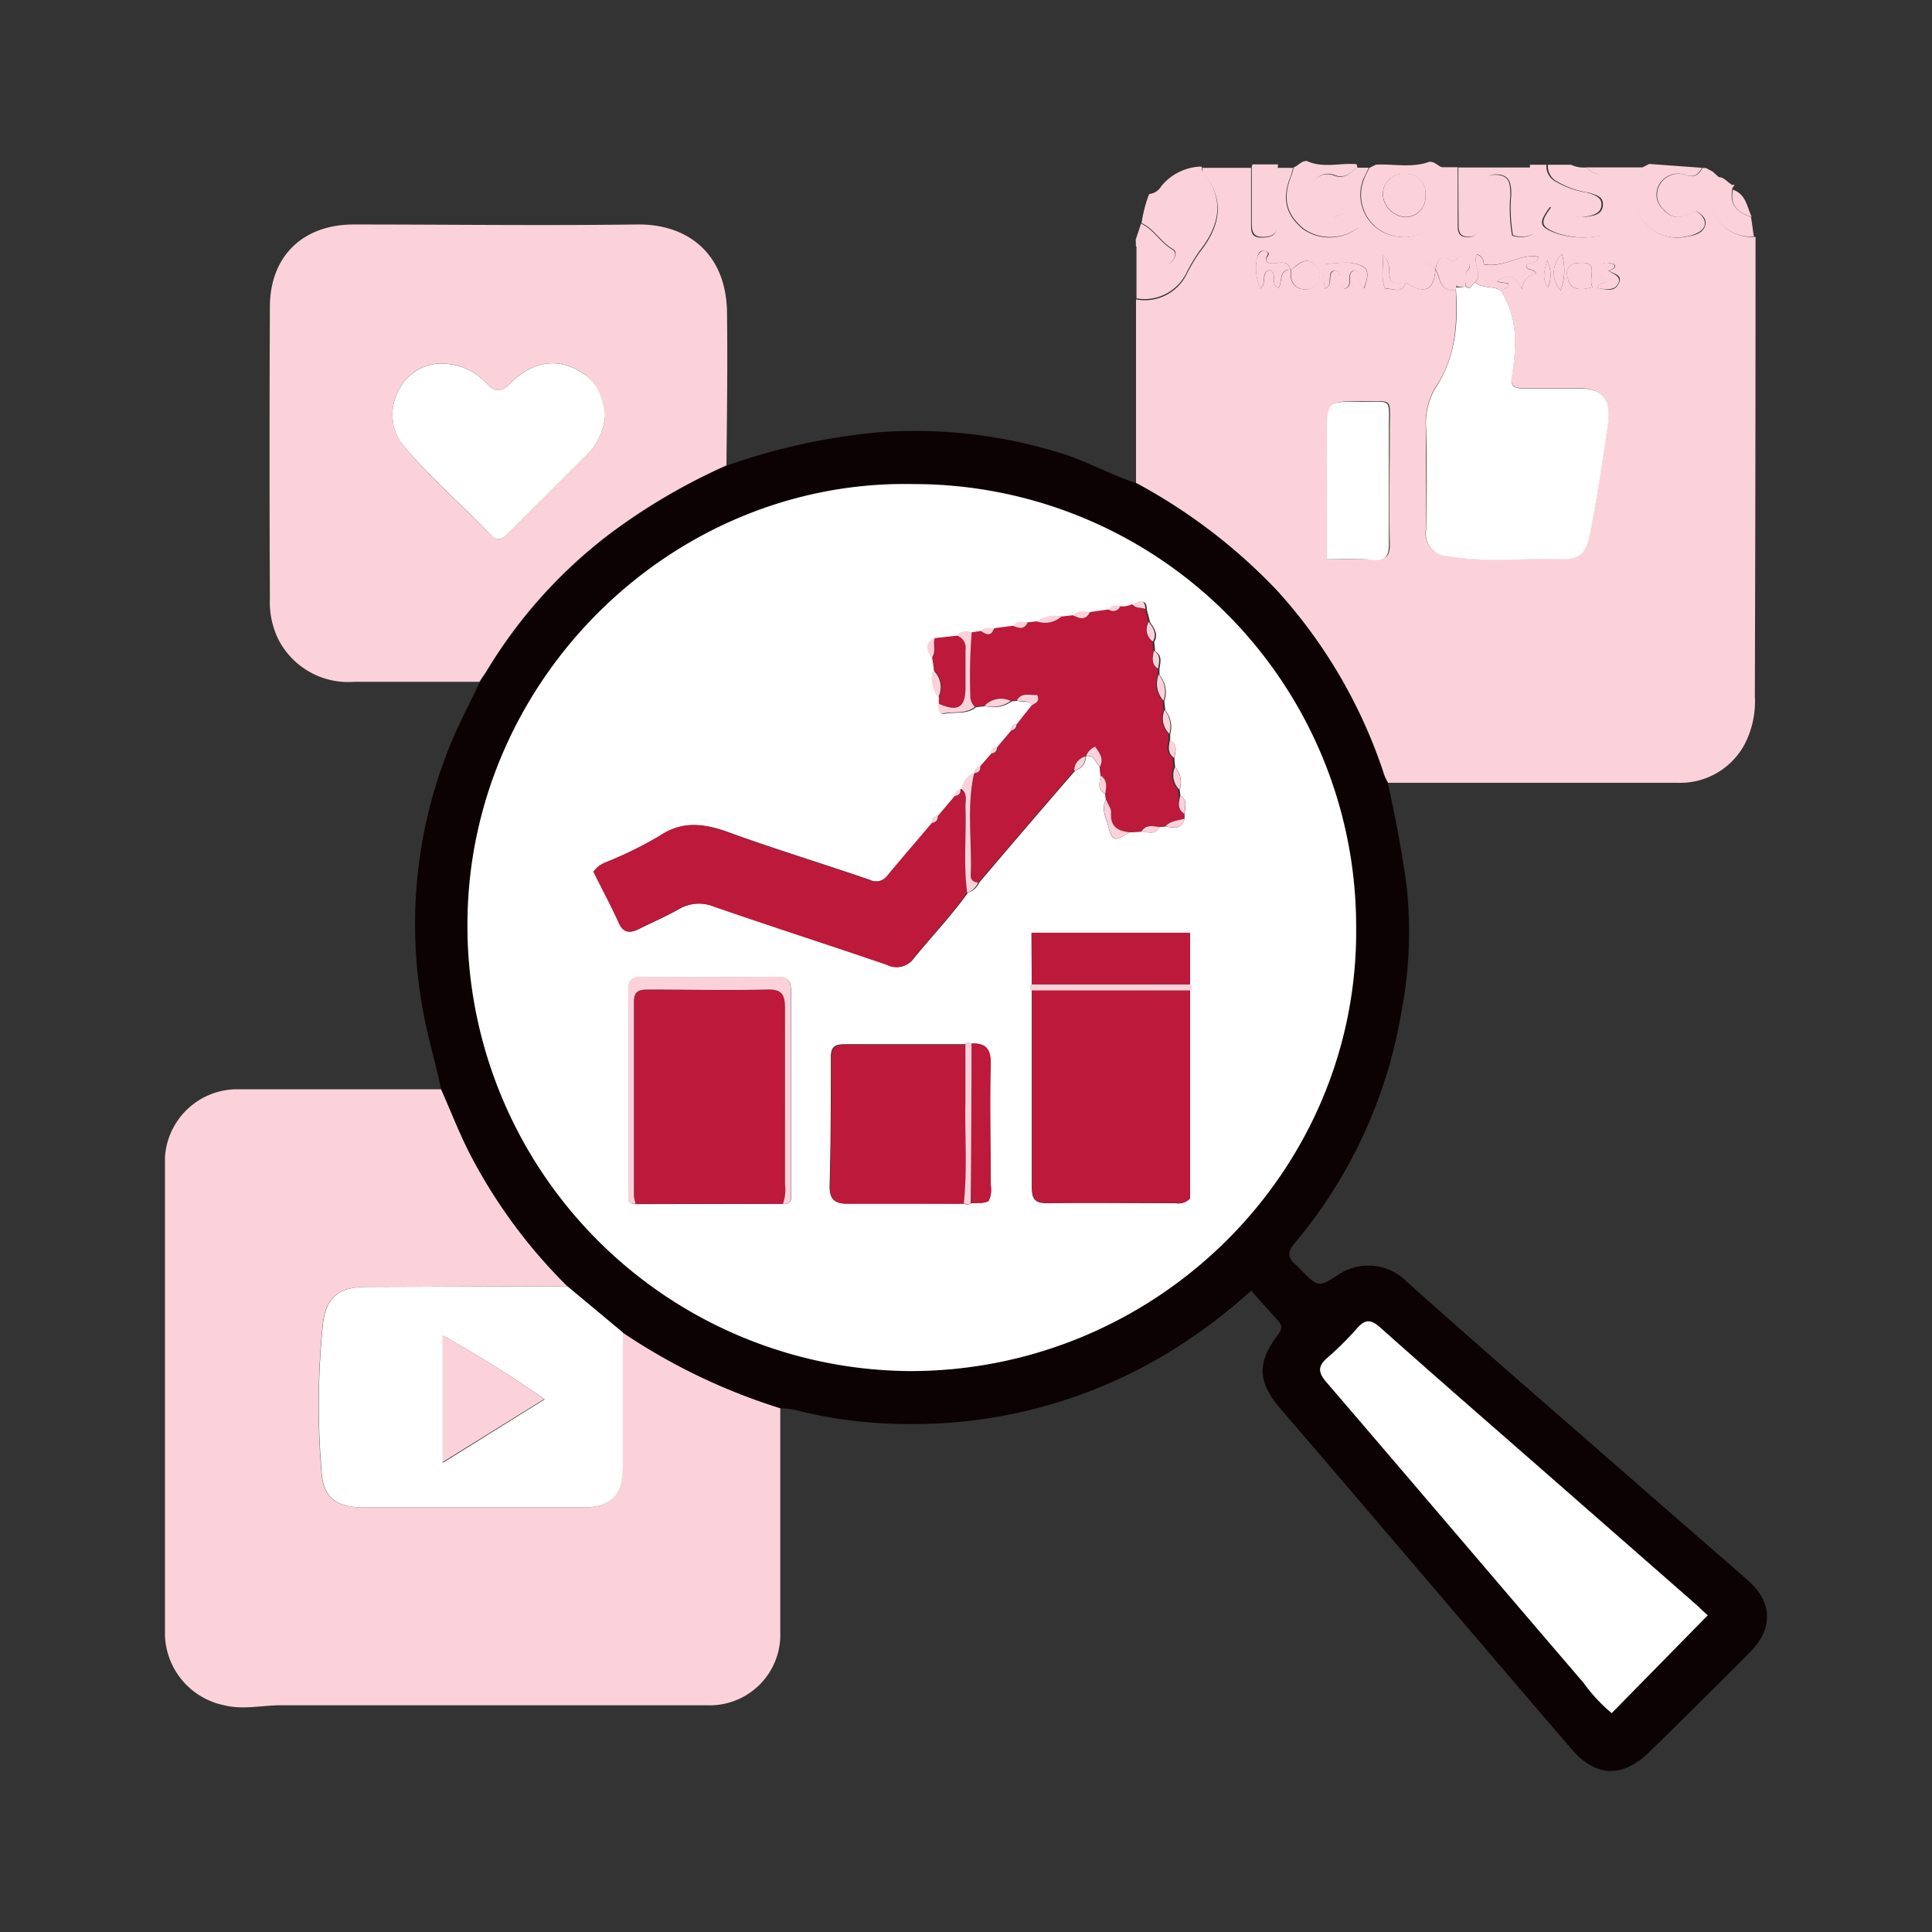 <svg width="120" height="120" viewBox="0 0 120 120" fill="none" xmlns="http://www.w3.org/2000/svg"><rect x="0" y="0" width="120" height="120" fill="#333333" stroke="none"/><path d="M98.56 10.396h3.512c-.092.182-.162.372-.26.555a2.42 2.42 0 00.386 2.922 2.671 2.671 0 002.599.815c.429-.064.934-.183 1.096-.625.161-.443-.155-.703-.478-.935-.101.011-.2.035-.295.07-.618.324-1.215.485-1.749-.154a1.244 1.244 0 01-.288-1.566 1.354 1.354 0 011.693-.583c.541.154.752-.092.969-.464h.204l.428.225.401.365c-.513.112-.576.52-.611.934a2.652 2.652 0 002.809 2.76h.064c0 9.507-.014 19.013-.043 28.519a5.802 5.802 0 01-.66 3.041 4.542 4.542 0 01-4.137 2.346H86.211c-.07-.147-.161-.295-.218-.45a31.608 31.608 0 00-6.715-11.54 34.74 34.74 0 00-8.717-6.638V18.607h.05a2.908 2.908 0 003.118-1.622c.23-.453.49-.89.78-1.307 1.278-1.609 1.637-3.238.21-4.959-.055-.063 0-.197-.048-.295h3.034v3.435c0 .534 0 .92.703.899.702-.021.92-.239.913-.9v-3.434h.99a3.795 3.795 0 01-.133.485c-.576 1.405-.345 2.43.78 3.343a2.894 2.894 0 003.399-.112c-.204-.703-.478-1.124-1.349-.703a1.194 1.194 0 01-1.447-.47 1.334 1.334 0 01-.056-1.524 1.032 1.032 0 011.293-.562c.702.295 1.04-.127 1.475-.464h.744c-.112.246-.239.485-.337.702a2.627 2.627 0 001.089 3.225 2.845 2.845 0 003.709-.766c.765-1.075.379-2.107.049-3.19h1.012v3.513c0 .421 0 .822.603.829.604.007.647-.337.64-.794a13.321 13.321 0 010-1.833c.077-.703.344-1.3 1.187-1.243.842.056.828.639.842 1.264a9.664 9.664 0 00.106 2.508 1.587 1.587 0 001.306-.099c-.042-1.348.197-2.732-.196-4.102v-.197h1.025a1.067 1.067 0 00.54 1.026 5.563 5.563 0 001.989.702c.428.14.941.274.885.808-.056.534-.618.625-1.096.703-.787.105-1.405-.359-2.107-.612-.703.97-.703 1.223.372 1.623a5.255 5.255 0 002.613.176 2.01 2.01 0 001.805-1.918 1.972 1.972 0 00-1.608-1.854c-.24-.106-.654-.148-.885-.492zM87.32 17.56c1.166.744 1.75.484 1.84-.815.31.527.246 1.405 1.258 1.25.112 2.107 0 4.215-1.258 6.062a4.27 4.27 0 00-.597 2.521c0 2.108.043 4.215 0 6.322a1.405 1.405 0 001.356 1.637c2.269.386 4.545.12 6.813.182 1.405.043 1.77-.33 2.037-1.706.436-2.22.773-4.46 1.096-6.701.211-1.476-.302-2.192-1.805-2.206h-3.47c-.492 0-.78-.098-.702-.702.309-1.862.414-3.71-.703-5.395.19-.091.492 0 .499-.414l-.703-.106c.703-.534 1.195-.35 1.546.478a1.068 1.068 0 01.878-.976c-.113-.373-.604-.127-.597-.527.182-.253.646 0 .744-.52-1.166-.21-2.107.702-3.364.47-.05-.063 0-.491-.45-.617-.302.575.387 1.215-.112 1.734-.197.07-.239.513-.576.253-.035-.33-.155-.702.098-.976s.162-.386-.049-.583c-.21-.197-.38-.45-.569-.204-.393.492-.64-.19-1.026 0-.206.195-.33.462-.344.745a1.04 1.04 0 00-1.264-.351c-.54.19-.618.702-.569 1.173-.323-.042-.702.098-.934-.162-.225-.435.105-.997-.485-1.566 0 .843-.147 1.454.134 2.107.442-.127 1.025.365 1.271-.407h.007zm-7.157-.808c-.26-.843-1.033-.155-1.462-.499-.252-.19.394-.499-.07-.64-.463-.14-.47.198-.562.443a3.14 3.14 0 00.218 1.869c.443-.344 0-.998.569-1.145.54.225 0 .899.555 1.103.267-.373 0-1.117.759-1.138v.309a.841.841 0 00.772.913.878.878 0 00.703-1.545c-.408-.394-.801-.183-1.174.098l-.308.232zm2.261 17.989c1.082 0 1.995-.05 2.908 0 .752.049 1.005-.197.99-.97-.048-2.374 0-4.755 0-7.136 0-1.974.275-1.7-1.741-1.714-2.107 0-2.107 0-2.107 2.107l-.05 7.713zm-.12-16.816c.373-.197.296-.422.317-.611.021-.19 0-.499.372-.513.52.197-.063.976.548 1.13.611-.168 0-.968.597-1.137.604.14.063.843.597 1.103.183-.464.33-1.075 0-1.293-.702-.45-1.587-.253-2.353-.21-.15.304-.201.648-.147.983.006.184.027.367.063.548h.007zm16.62-.084c-.351-.555.54-1.68-.941-1.504a.64.64 0 00-.625.843c.133.801.68.9 1.559.66h.007zm.316.049c.527.091 1.026.274 1.299-.274.274-.548-.28-.59-.604-.794.253-.12.457-.148.338-.407-.366-.12-.752-.19-.984.196-.344.555.429.534.52.878-.169.14-.443.014-.604.4h.035zm-2.304.147c.273-.723.3-1.515.077-2.255a1.615 1.615 0 00-.084 2.255h.007zm-.836-1.868c-.232.765-.288 1.229.064 1.679a2.108 2.108 0 00-.07-1.68h.006zM48.464 87.457v13.901a4.384 4.384 0 01-4.551 4.559H17.439c-1.18 0-2.332.295-3.512 0a4.595 4.595 0 01-3.68-4.306v-29.74a4.503 4.503 0 014.39-4.215h12.776c.562 1.272 1.068 2.564 1.679 3.8a32.716 32.716 0 006.16 8.43l-12.468.048c-1.686 0-2.507.562-2.732 2.255a49.255 49.255 0 00-.085 9.272c.092 1.615.998 2.17 2.642 2.17H36.2c1.721 0 2.459-.744 2.473-2.486v-8.38a37.452 37.452 0 009.791 4.692z" fill="#FBD2DA"/><path d="M35.238 79.89a32.719 32.719 0 01-6.16-8.43c-.611-1.236-1.117-2.528-1.679-3.8-.323-1.56-.787-3.076-1.082-4.65a29.5 29.5 0 011.524-16.436c.562-1.454 1.3-2.81 1.967-4.215.148-.224.316-.435.457-.702a30.37 30.37 0 017.55-8.429 37.549 37.549 0 017.334-4.313 39.138 39.138 0 019.412-2.065 30.401 30.401 0 0110.965 1.187c1.749.478 3.315 1.405 5.022 1.96a34.742 34.742 0 018.717 6.638 31.608 31.608 0 016.715 11.54c.056.155.148.302.218.45.47 2.107.87 4.214 1.159 6.322.296 2.64.19 5.308-.316 7.916a29.943 29.943 0 01-6.638 14.364c-.457.548-.422.941.112 1.356.103.091.2.19.288.295 1.096 1.095 1.096 1.088 2.36.274a3.344 3.344 0 014.215.456c4.706 4.215 9.468 8.317 14.203 12.461 2.332 2.044 4.678 4.067 7.024 6.125 1.503 1.342 1.531 2.985.084 4.432a596.352 596.352 0 01-6.237 6.188c-1.658 1.623-3.323 1.588-4.833-.168-4.088-4.748-8.14-9.525-12.208-14.28a2031.27 2031.27 0 00-5.844-6.828c-1.454-1.678-1.517-2.88-.197-4.629.253-.33.31-.575 0-.884l-1.657-1.855a34.92 34.92 0 01-4.798 3.632 30.59 30.59 0 01-16.563 4.65 28.801 28.801 0 01-7.066-.9 4.99 4.99 0 00-.8-.077 37.45 37.45 0 01-9.778-4.692l-3.47-2.894zm21.515-49.823c-14.898-.316-27.626 12.06-27.718 27.226a27.67 27.67 0 0027.472 27.871c15.32 0 27.935-12.425 27.724-27.696a27.472 27.472 0 00-27.478-27.4zm49.316 70.241c-.183-.168-.393-.379-.618-.576l-8.141-7.13c-3.863-3.378-7.727-6.742-11.576-10.163-.632-.562-.976-.492-1.475.077a19.01 19.01 0 01-1.812 1.798c-.597.513-.583.907-.07 1.504 5.345 6.223 10.648 12.467 15.987 18.691a10.16 10.16 0 001.742 1.875l5.963-6.076z" fill="#0C0204"/><path d="M45.12 28.904a37.54 37.54 0 00-7.332 4.313 30.37 30.37 0 00-7.551 8.429c-.141.231-.31.442-.457.702h-7.77a4.875 4.875 0 01-4.713-2.62 5.26 5.26 0 01-.534-2.557c-.028-6.031-.028-12.062 0-18.094 0-3.16 2.044-5.134 5.212-5.134 5.858 0 11.723.077 17.56 0 3.203-.057 5.564 1.84 5.62 5.43.042 3.125 0 6.328-.035 9.531zm-7.564-3.063c-.148-1.018-.373-1.987-1.307-2.627-1.482-1.018-3.09-.863-4.552.584-.568.568-.934.59-1.489 0a3.73 3.73 0 00-2.493-1.202 2.935 2.935 0 00-2.922 1.58 3.14 3.14 0 00.077 3.253c1.665 2.107 3.744 3.85 5.62 5.795.491.527.828.168 1.18-.19l4.691-4.692a4.017 4.017 0 001.223-2.5h-.028zm33.82-13.79a.962.962 0 00.745-.477 3.32 3.32 0 012.353-1.222h.176c0 .098 0 .231.049.295 1.405 1.72 1.068 3.35-.21 4.959-.29.417-.55.853-.78 1.306a2.908 2.908 0 01-3.12 1.623v-3.26c.703.07.9.787 1.455 1.047a.57.57 0 00.8-.154c.197-.246.268-.548 0-.703-.744-.428-1.151-1.25-1.938-1.608a8.25 8.25 0 01.47-1.806zm18.194-1.656c.33 1.068.701 2.107-.05 3.19a2.845 2.845 0 01-3.709.765 2.627 2.627 0 01-1.089-3.224c.099-.253.225-.492.338-.703l.4-.196c1.096-.057 2.213.217 3.287-.169.337-.056.541.232.822.337zm-1.033 1.707a1.172 1.172 0 00-1.244-1.285 1.257 1.257 0 00-1.405 1.264 1.497 1.497 0 001.349 1.405 1.244 1.244 0 001.3-1.384zm10.023-1.706c.232.344.626.386.977.492a1.972 1.972 0 011.608 1.854 2.009 2.009 0 01-1.805 1.918 5.254 5.254 0 01-2.613-.176c-1.04-.4-1.103-.653-.372-1.623.702.253 1.292.703 2.107.611.478-.063 1.04-.112 1.096-.702.056-.59-.457-.667-.885-.808a5.563 5.563 0 01-1.988-.702 1.068 1.068 0 01-.54-1.026h1.44c.303.145.641.2.976.162zm-14.245-.008c-.435.337-.786.759-1.475.464a1.032 1.032 0 00-1.292.562 1.334 1.334 0 00.056 1.524 1.194 1.194 0 001.447.47c.871-.428 1.145 0 1.349.703a2.894 2.894 0 01-3.4.112c-1.124-.913-1.356-1.924-.78-3.343.055-.159.1-.32.134-.485.288-.098.477-.421.822-.393 1.004.463 2.058.105 3.083.196l.056.19zm21.396.034c-.218.373-.429.618-.97.464a1.355 1.355 0 00-1.693.583 1.246 1.246 0 00.289 1.566c.533.64 1.13.478 1.749.155a1.2 1.2 0 01.295-.07c.323.231.611.569.477.934-.133.365-.702.562-1.096.625a2.667 2.667 0 01-2.599-.815 2.428 2.428 0 01-.386-2.922c.099-.183.169-.372.26-.555l.4-.203 3.274.238zm-26.347-.042v3.434c0 .66-.274.885-.913.9-.64.013-.703-.366-.703-.9V10.38l.042-.17h1.595l-.021.17z" fill="#FBD2DA"/><path d="M91.044 17.804c.338.26.38-.183.576-.253.457.386 1.089.196 1.58.477 1.11 1.686 1.005 3.513.703 5.395-.105.597.183.702.703.702h3.47c1.503 0 2.015.703 1.805 2.206-.323 2.24-.66 4.481-1.096 6.701-.267 1.405-.653 1.749-2.037 1.707-2.269-.063-4.545.204-6.813-.183a1.403 1.403 0 01-1.356-1.636 135.54 135.54 0 000-6.322 4.27 4.27 0 01.597-2.522c1.222-1.854 1.405-3.933 1.257-6.062a.633.633 0 000-.161.44.44 0 01.134 0l.477-.05zm-8.625 16.934v-7.67c0-2.108 0-2.157 2.107-2.108 2.016 0 1.728-.26 1.742 1.714v7.137c0 .773-.239 1.019-.99.97-.864-.12-1.777-.043-2.86-.043z" fill="#fff"/><path d="M90.58 10.402h4.503c.393 1.405.154 2.754.196 4.103a1.59 1.59 0 01-1.306.098 9.664 9.664 0 01-.106-2.508c0-.625-.056-1.215-.843-1.264-.786-.05-1.11.562-1.187 1.243a13.29 13.29 0 000 1.833c0 .457-.042.801-.639.794-.597-.007-.604-.407-.604-.829a571.086 571.086 0 01-.014-3.47zm16.162.598c.345 0 .534.309.808.457l.042.203a.384.384 0 010 .127c-.182.962.338 1.404 1.166 1.692.064.4.12.808.176 1.216a2.656 2.656 0 01-2.81-2.76c.042-.415.106-.823.618-.935zM93.2 18.025c-.491-.28-1.123-.091-1.58-.478.499-.52-.19-1.159.112-1.735.45.127.4.555.45.619 1.264.224 2.199-.703 3.365-.471-.099.513-.562.267-.745.52 0 .4.485.154.597.527a1.067 1.067 0 00-.878.976c-.351-.829-.836-1.012-1.545-.478l.702.106c.014.379-.288.323-.477.414zm-2.156-.22h-.47l-.099-.133-.042.154a.633.633 0 010 .162c-1.011.183-.948-.703-1.257-1.25.012-.286.135-.556.344-.752.386-.154.632.527 1.026 0 .19-.246.393.042.568.204.176.161.267.344.05.583-.218.239-.155.695-.12 1.032zm-8.744.118a3.502 3.502 0 01-.092-.548 1.637 1.637 0 01.148-.983c.766-.043 1.636-.24 2.353.21.351.218.204.83 0 1.293-.534-.26 0-.963-.597-1.103-.597.168 0 .97-.597 1.138-.611-.155 0-.934-.548-1.131-.386 0-.344.28-.372.513-.028.232.077.414-.295.61zm-2.144-1.17l.337-.231c.373-.281.766-.492 1.174-.099a.878.878 0 01-.703 1.546.845.845 0 01-.773-.914v-.309l-.035.007zm8.999-.007c-.092 1.3-.703 1.56-1.84.815-.05-.506 0-.983.568-1.173a1.033 1.033 0 011.265.358h.007z" fill="#FBD2DA"/><path d="M80.163 16.743c-.772 0-.491.766-.758 1.138-.541-.204 0-.878-.555-1.103-.59.148-.126.8-.569 1.145a3.139 3.139 0 01-.218-1.868c.092-.246.204-.562.562-.443.358.12-.182.45.07.64.429.343 1.202-.345 1.461.498l.007-.007zm18.755 1.099c-.878.239-1.405.14-1.566-.66a.639.639 0 01.625-.843c1.482-.176.59.948.941 1.503zm.289.048c.133-.387.407-.26.569-.4-.092-.345-.864-.324-.52-.879.231-.386.618-.316.983-.196.12.26-.084.288-.337.407.323.204.829.351.604.794-.225.442-.745.365-1.3.274zm-2.277.146a1.616 1.616 0 01.078-2.255c.223.74.196 1.532-.077 2.255zm-9.616-.478c-.246.772-.829.28-1.278.393-.281-.66-.113-1.271-.134-2.107.59.569.26 1.13.485 1.566.253.26.611.12.934.162l-.007-.014zm8.78-1.39a2.105 2.105 0 01.064 1.679c-.352-.45-.296-.913-.064-1.679z" fill="#FBD2DA"/><path d="M35.238 79.89l3.449 2.873v8.38c0 1.742-.752 2.487-2.473 2.487H22.622c-1.643 0-2.55-.555-2.64-2.17a49.255 49.255 0 01.084-9.272c.224-1.693 1.046-2.248 2.732-2.255l12.44-.042zm-1.405 7.025a74.274 74.274 0 00-6.322-3.955v7.895l6.322-3.94zm22.919-56.846a27.472 27.472 0 0127.479 27.394c.21 15.27-12.405 27.71-27.725 27.696a27.67 27.67 0 01-27.471-27.872c.091-15.158 12.819-27.541 27.717-27.218zM67.45 46.983c.548-.134.576.421.857.646l.063.555c-.05.4-.26.85.274 1.11l.05.379c-.317.576 0 1.11.14 1.637.231.955.414.983 1.299.386l.759-.042c.4 0 .85.26 1.11-.281l.379-.042c.492.084 1.011.231 1.187-.47v-.317c.049-.4.218-.829-.246-1.117l-.05-.372a1.405 1.405 0 00-.28-1.405l-.05-.548c.05-.407.254-.85-.26-1.124v-.372a1.616 1.616 0 00-.301-1.482l-.064-.576a1.643 1.643 0 00-.301-1.623v-.365c.049-.4.21-.829-.267-1.11l-.057-.576c.274-.477 0-.85-.252-1.222l-.211-.794c0-.702-.422-.477-.794-.302-.24.117-.508.164-.773.134-.28-.084-.547-.105-.702.197l-1.166.161c-.365 0-.737-.147-1.032.197l-.752.084a1.685 1.685 0 00-1.496.295l-.583.063c-.33-.049-.703-.14-.9.211l-1.186.155c-.288 0-.583-.106-.808.168l-.576.084c-.33-.056-.703-.154-.906.204l-1.405.155c-.703.309-.47.772-.197 1.236l.099.758a1.918 1.918 0 00.316 1.7v.38c-.043.274-.043.66.295.597.653-.127 1.405.056 1.966-.408l.59-.07a1.909 1.909 0 001.623-.295l.372-.035c.316.098.703-.05.942.302l-.949 1.138a.386.386 0 00-.372.428l-.85 1.005a.386.386 0 00-.38.421l-.702.8a.38.38 0 00-.358.422c-.485.148-.653.562-.829.97a.42.42 0 00-.365.414l-1.04 1.236a.373.373 0 00-.372.429c-.92 1.089-1.854 2.17-2.767 3.266a.9.9 0 01-1.145.288c-2.922-1.004-5.88-1.904-8.78-2.957-1.475-.54-2.81-.703-4.215.204a24.328 24.328 0 01-3.378 1.664 1.609 1.609 0 00-.752.583c.52 1.04 1.082 2.108 1.566 3.168.288.646.703.66 1.222.394.822-.408 1.665-.773 2.466-1.223a2.495 2.495 0 012.22-.175c3.56 1.236 7.157 2.388 10.725 3.61a1.292 1.292 0 001.68-.414c1.109-1.349 2.317-2.627 3.343-4.053a1.151 1.151 0 00.702-.632 811.522 811.522 0 015.97-6.961.9.9 0 00.654-.871zm-7.158 27.76c.365-.064.752.048 1.096-.155a1.61 1.61 0 00.126-.99c0-2.508-.042-5.016 0-7.517 0-.94-.309-1.306-1.2-1.264a.33.33 0 00-.387.042h-7.333c-.562 0-.99 0-.99.78 0 2.683 0 5.36-.078 8.043 0 .765.274 1.081 1.082 1.067 2.41-.042 4.818 0 7.235 0a.387.387 0 00.45-.007zm3.793-13.6a.21.21 0 000 .359v12.243c0 .751.211.997.984.99 2.648-.042 5.303 0 7.95 0a.962.962 0 00.879-.28V61.53c.154-.127.154-.246 0-.373v-3.202h-9.834l.021 3.188zM48.632 74.77c.64.056.499-.428.499-.765V61.544c0-.583-.155-.864-.8-.857-2.81.028-5.637.028-8.479 0-.64 0-.822.232-.822.836v12.566c0 .316-.098.702.47.702l9.132-.02zm57.437 25.561l-5.964 6.076a10.218 10.218 0 01-1.742-1.876c-5.338-6.223-10.641-12.468-15.987-18.691-.512-.597-.526-.99.07-1.503a19.046 19.046 0 001.813-1.798c.499-.57.843-.64 1.475-.078 3.835 3.421 7.727 6.786 11.576 10.164l8.141 7.13c.224.232.435.407.618.576zM37.584 25.84a4.018 4.018 0 01-1.222 2.508L31.67 33.04c-.351.358-.703.702-1.18.19-1.848-1.946-3.927-3.674-5.62-5.795a3.14 3.14 0 01-.077-3.252 2.936 2.936 0 012.922-1.581 3.73 3.73 0 012.494 1.201c.555.583.92.562 1.489 0 1.461-1.447 3.07-1.601 4.552-.583.962.632 1.187 1.609 1.334 2.62z" fill="#fff"/><path d="M70.541 14.884c.112-.337.225-.667.33-.997.787.358 1.194 1.18 1.939 1.608.274.162.204.464 0 .703a.57.57 0 01-.8.154c-.556-.26-.767-.976-1.455-1.046l-.014-.422zm17.996-2.783a1.244 1.244 0 01-1.293 1.37 1.497 1.497 0 01-1.348-1.405 1.257 1.257 0 011.404-1.264 1.172 1.172 0 011.237 1.3zm19.203-.616l-.147.211-.042-.204a.574.574 0 01.189-.007zm-17.307 6.318l.042-.155.098.134a.449.449 0 00-.14.02zm17.203-6.018c.807.274.871 1.06 1.166 1.693-.857-.26-1.377-.73-1.166-1.693zM33.805 86.896l-6.322 3.926v-7.88a74.275 74.275 0 016.322 3.954z" fill="#FBD2DA"/><path d="M73.554 50.54v.315c-.407.12-.87.12-1.187.47l-.38.043c-.407-.05-.828-.176-1.109.281l-.759.042c-.702-.077-1.187-.365-1.13-1.208 0-.267-.204-.54-.31-.815 0-.126 0-.253-.049-.38.07-.407.134-.821-.274-1.109l-.063-.555c.267-.499 0-.85-.288-1.243a.948.948 0 00-.569.597.92.92 0 00-.702.878 2770.365 2770.365 0 00-5.97 6.96c-.26 0-.471-.133-.457-.435.091-2.107-.267-4.256.217-6.37.26 0 .4-.148.359-.422l.702-.8a.351.351 0 00.38-.422l.85-1.005c.252 0 .393-.161.372-.428l.899-1.138c.21-.14.526-.218.323-.64-.436.05-.934-.196-1.265.338l-.372.035a1.404 1.404 0 00-1.622.295l-.59.07a.844.844 0 01-.288-.618 34.62 34.62 0 01.084-4.004l.576-.084c.337.253.632.33.808-.168l1.187-.155c.35.155.702.239.899-.21l.583-.064a1.49 1.49 0 001.496-.295l.751-.084c.4.218.773.323 1.033-.197l1.166-.161a.463.463 0 00.702-.197c.265.03.533-.017.773-.134.176.338.54.17.794.302l.21.794a.907.907 0 00.253 1.222c0 .197.042.387.057.576-.064.408-.19.83.266 1.11v.365a1.574 1.574 0 00.303 1.623l.063.576a1.34 1.34 0 00.302 1.482v.372c-.085.415-.162.83.26 1.124 0 .183.035.365.049.548a1.257 1.257 0 00.28 1.405c0 .126 0 .253.05.372 0 .443-.112.857.337 1.145zm.366 10.968v12.925a.962.962 0 01-.879.28H65.09c-.773 0-.984-.238-.984-.99V61.481l9.813.027zM48.632 74.772h-9.13a2.106 2.106 0 01-.113-.491V62.227c0-.702.365-.758.906-.758 2.451 0 4.917.056 7.354 0 .941 0 1.13.316 1.124 1.173-.042 3.645 0 7.284 0 10.93a2.71 2.71 0 01-.14 1.2zm11.443-19.318c-1.025 1.404-2.233 2.704-3.343 4.053a1.293 1.293 0 01-1.679.414c-3.568-1.222-7.165-2.374-10.726-3.61a2.495 2.495 0 00-2.22.175c-.8.45-1.643.815-2.465 1.222-.54.267-.934.253-1.222-.393-.485-1.082-1.047-2.107-1.567-3.168.186-.265.449-.469.752-.583a24.316 24.316 0 003.379-1.664c1.404-.942 2.718-.745 4.214-.204 2.901 1.053 5.858 1.952 8.78 2.957a.9.9 0 001.145-.288c.913-1.096 1.848-2.178 2.768-3.266a.357.357 0 00.372-.429c.344-.414.702-.829 1.04-1.236.26 0 .407-.133.365-.414.428.287.267.702.28 1.116.085 1.75-.119 3.54.127 5.318zm-.204 19.319h-7.227c-.808 0-1.096-.302-1.082-1.068.042-2.683.084-5.36.077-8.043 0-.765.429-.78.99-.78h7.334v3.583c-.042 2.086.126 4.2-.092 6.308zm4.215-13.629v-3.21h9.834v3.203l-9.834.007z" fill="#BD193A"/><path d="M48.632 74.772a2.71 2.71 0 00.127-1.208v-10.93c0-.857-.183-1.201-1.124-1.173-2.452.063-4.917 0-7.354 0-.541 0-.907.063-.907.759v12.053c.018.168.056.333.113.492-.57.056-.47-.366-.47-.703V61.496c0-.604.182-.843.821-.836 2.81.028 5.636.028 8.478 0 .646 0 .8.274.8.857v12.461c0 .365.141.85-.484.794z" fill="#FBD2DA"/><path d="M60.342 64.82c.892-.042 1.222.323 1.2 1.264-.07 2.5 0 5.008 0 7.516a1.6 1.6 0 01-.126.99c-.344.204-.702.091-1.095.155-.005-3.306.002-6.615.02-9.925zm-2.29-25.185l1.405-.154a.787.787 0 01.52.877v2.354c0 1.243-.471 1.517-1.665.997v-.38a1.405 1.405 0 00-.316-1.7c0-.252-.063-.505-.099-.758.274-.372.029-.836.155-1.236z" fill="#BD193A"/><path d="M60.342 64.816c0 3.31-.017 6.619-.05 9.925a.393.393 0 01-.428 0c.225-2.108.056-4.215.099-6.322v-3.582a.33.33 0 01.379-.021zm3.744-3.671h9.833c.155.126.155.245 0 .372h-9.833a.21.21 0 010-.373zm-4.011-5.691c-.246-1.777-.042-3.568-.112-5.352 0-.387.147-.83-.281-1.117.175-.407.344-.822.828-.97-.484 2.108-.126 4.215-.217 6.371 0 .302.196.4.456.436a1.152 1.152 0 01-.674.632zm-1.77-11.743c1.194.52 1.658.246 1.665-.997V40.36a.787.787 0 00-.52-.878c.232-.359.576-.26.906-.204a34.622 34.622 0 00-.084 4.004.842.842 0 00.288.618c-.583.463-1.313.28-1.967.407-.33.063-.33-.323-.288-.597zM68.7 49.668c.106.274.33.548.31.815-.057.843.4 1.13 1.13 1.208-.885.597-1.067.569-1.3-.386-.126-.527-.456-1.061-.14-1.637zm-10.746-8.039a1.405 1.405 0 01.316 1.7 1.917 1.917 0 01-.316-1.7zm14.315 1.892a1.573 1.573 0 01-.302-1.623 1.645 1.645 0 01.302 1.623zm-11.113.311a1.406 1.406 0 011.623-.295 1.91 1.91 0 01-1.623.295zm1.995-.332c.33-.533.83-.288 1.265-.337.203.422-.113.5-.323.64-.232-.352-.626-.204-.942-.302zm4.306 3.476a.95.95 0 01.569-.597c.267.393.555.744.288 1.243-.281-.225-.31-.78-.857-.646zm5.177-1.396a1.34 1.34 0 01-.302-1.482 1.615 1.615 0 01.302 1.482zm.626 3.47a1.257 1.257 0 01-.281-1.405 1.405 1.405 0 01.28 1.404zm-1.651-9.203a.907.907 0 01-.253-1.222c.267.372.527.745.253 1.222zm-5.698-1.546a1.488 1.488 0 01-1.496.295 1.687 1.687 0 011.496-.294zm6.478 13.021c.316-.351.78-.351 1.187-.47-.176.702-.696.554-1.187.47zM58.053 39.637c-.127.4.119.864-.197 1.236-.274-.464-.506-.927.197-1.236zm15.502 10.902c-.45-.288-.338-.703-.246-1.117.463.288.295.695.246 1.117zM70.9 51.647c.28-.456.702-.33 1.11-.28-.26.54-.71.309-1.11.28zm-4.18-3.785a.92.92 0 01.702-.878.899.899 0 01-.702.878zm6.209-.785c-.422-.295-.344-.702-.26-1.124.548.274.309.717.26 1.124zm-5.233-9.057c-.26.52-.632.414-1.033.196.295-.344.667-.225 1.033-.197zm4.236 3.512c-.457-.281-.33-.703-.267-1.11.477.28.316.71.267 1.11zm-3.555 6.644c.407.288.344.702.274 1.11-.534-.26-.352-.71-.274-1.11zm-4.544-9.514c-.211.45-.548.365-.9.21.232-.35.57-.26.9-.21zm-2.086.363c-.175.499-.47.421-.807.168.224-.273.52-.19.807-.168zm9.397-1.195c-.253-.134-.618 0-.793-.302.372-.176.758-.415.793.302zm-1.566-.166a.463.463 0 01-.702.197c.126-.302.421-.281.702-.197zM59.647 49.02c.042.28-.106.4-.366.414a.421.421 0 01.366-.414zm3.497-4.079c0 .267-.12.394-.372.429a.385.385 0 01.372-.429zm-4.902 5.731a.357.357 0 01-.372.428.374.374 0 01.372-.428zm3.68-4.301a.35.35 0 01-.38.421.387.387 0 01.38-.42zm-1.046 1.223c.042.274-.098.4-.358.421a.38.38 0 01.358-.421z" fill="#FBD2DA"/></svg>